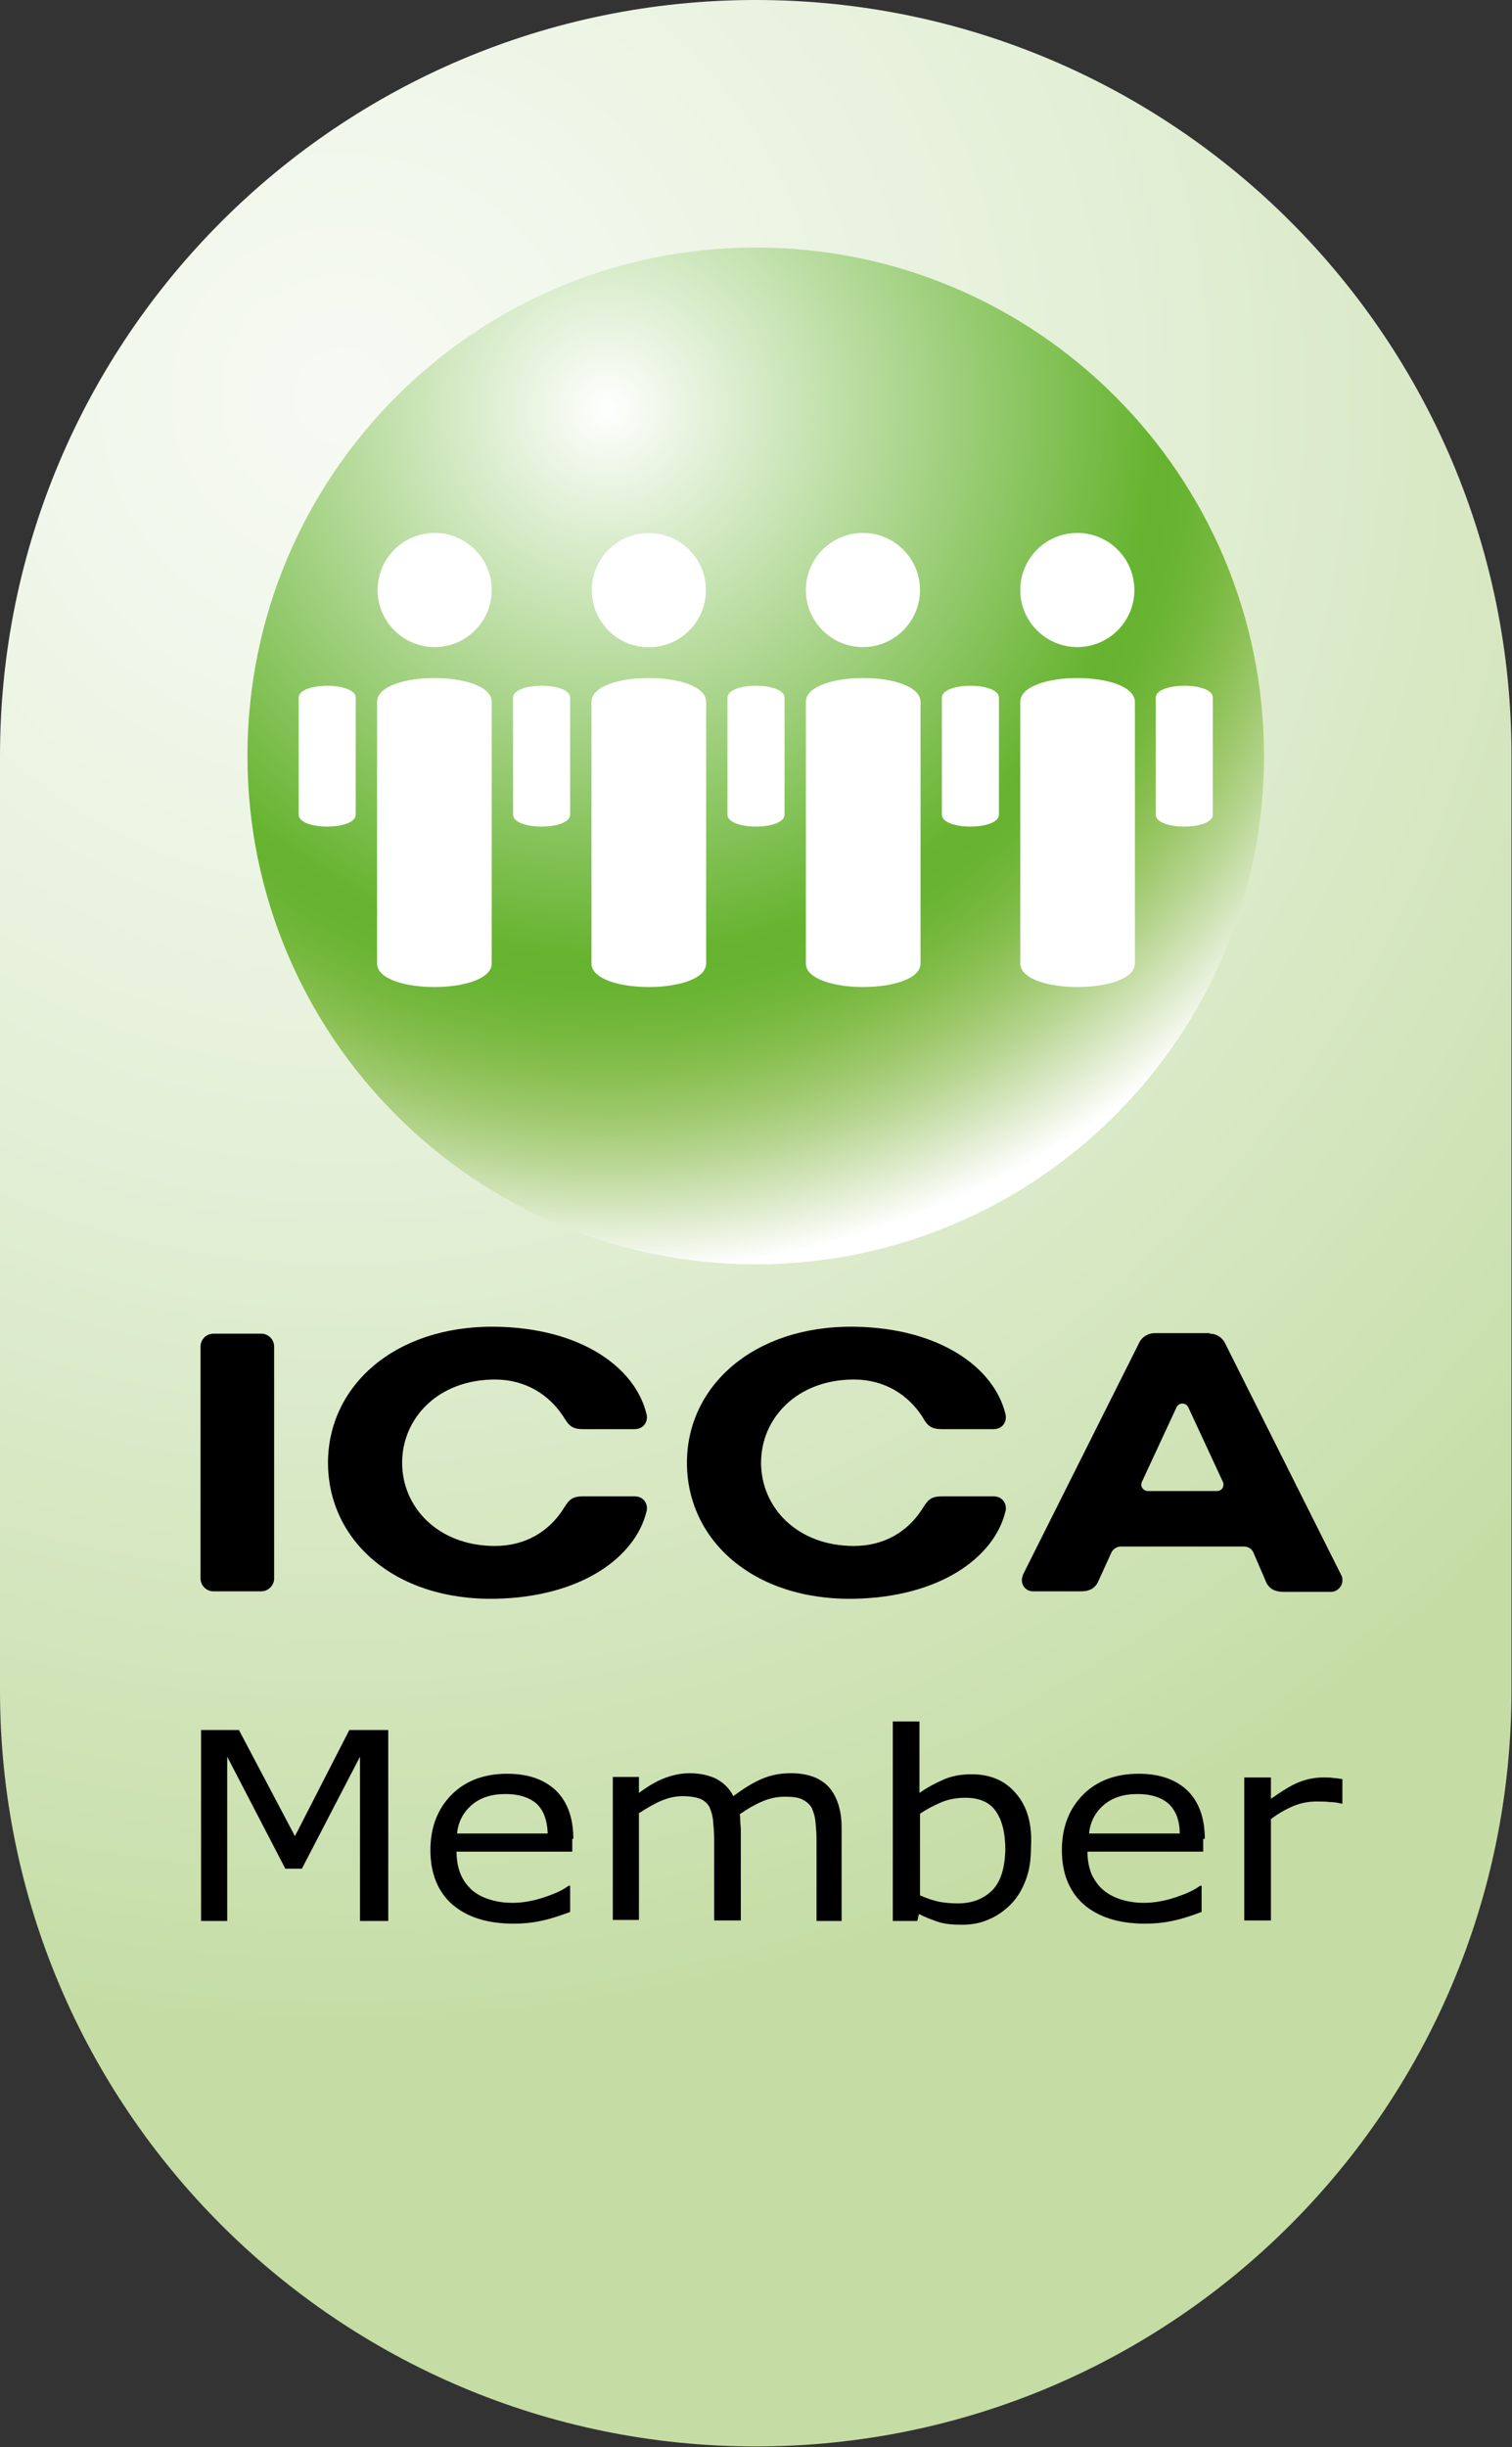 <?xml version="1.0" encoding="UTF-8"?>
<svg xmlns="http://www.w3.org/2000/svg" xmlns:xlink="http://www.w3.org/1999/xlink" version="1.1" id="Layer_1" x="0px" y="0px" viewBox="0 0 283.5 458.7" style="enable-background:new 0 0 283.5 458.7;" xml:space="preserve"><rect x="0" y="0" width="283.5" height="458.7" fill="#333333" stroke="none"/> <style type="text/css"> .st0{fill:url(#SVGID_1_);} .st1{fill:url(#SVGID_2_);} .st2{fill:#FFFFFF;} </style> <g> <g> <radialGradient id="SVGID_1_" cx="578.021" cy="93.772" r="653.713" gradientTransform="matrix(0.755 0 0 0.755 -372.217 3.532)" gradientUnits="userSpaceOnUse"> <stop offset="0" style="stop-color:#F7FAF3"></stop> <stop offset="0.111" style="stop-color:#F1F7EB"></stop> <stop offset="0.303" style="stop-color:#E3EFD6"></stop> <stop offset="0.552" style="stop-color:#CCE1B1"></stop> <stop offset="0.618" style="stop-color:#C5DDA5"></stop> </radialGradient> <path class="st0" d="M0,316.9c0,78.3,63.5,141.7,141.7,141.7c78.3,0,141.7-63.5,141.7-141.7V141.7C283.5,63.5,220,0,141.7,0 C63.5,0,0,63.5,0,141.7V316.9z"></path> <g> <radialGradient id="SVGID_2_" cx="1686.522" cy="1247.272" r="135.64" gradientTransform="matrix(1.193 0 0 1.193 -1898.1 -1411.317)" gradientUnits="userSpaceOnUse"> <stop offset="0" style="stop-color:#FFFFFF"></stop> <stop offset="0.64" style="stop-color:#65B32E"></stop> <stop offset="0.678" style="stop-color:#69B433"></stop> <stop offset="0.723" style="stop-color:#75B83D"></stop> <stop offset="0.77" style="stop-color:#88BF50"></stop> <stop offset="0.821" style="stop-color:#9EC96D"></stop> <stop offset="0.873" style="stop-color:#B8D693"></stop> <stop offset="0.926" style="stop-color:#D5E6BF"></stop> <stop offset="0.981" style="stop-color:#F4F8EE"></stop> <stop offset="1" style="stop-color:#FFFFFF"></stop> </radialGradient> <path class="st1" d="M237,141.7c0,52.6-42.7,95.3-95.3,95.3c-52.6,0-95.3-42.7-95.3-95.3c0-52.6,42.7-95.3,95.3-95.3 C194.4,46.4,237,89.1,237,141.7z"></path> </g> <g> <path class="st2" d="M70.7,131.6v49c0,5.9,21.5,5.9,21.5,0v-49C92.2,125.6,70.7,125.6,70.7,131.6z"></path> <path class="st2" d="M110.9,131.6v49c0,5.9,21.5,5.9,21.5,0v-49C132.4,125.6,110.9,125.6,110.9,131.6z"></path> <path class="st2" d="M92.2,110.6c0,5.9-4.8,10.7-10.7,10.7c-5.9,0-10.7-4.8-10.7-10.7c0-5.9,4.8-10.7,10.7-10.7 C87.4,99.9,92.2,104.7,92.2,110.6z"></path> <ellipse transform="matrix(7.143020e-03 -1 1 7.143020e-03 10.194 231.44)" class="st2" cx="121.6" cy="110.6" rx="10.7" ry="10.7"></ellipse> <path class="st2" d="M56,130.8v21.9c0,3,10.7,3,10.7,0v-21.9C66.7,127.8,56,127.8,56,130.8z"></path> <path class="st2" d="M96.2,130.8v21.9c0,3,10.7,3,10.7,0v-21.9C106.9,127.8,96.2,127.8,96.2,130.8z"></path> <path class="st2" d="M136.4,130.8v21.9c0,3,10.7,3,10.7,0v-21.9C147.1,127.8,136.4,127.8,136.4,130.8z"></path> <path class="st2" d="M151.1,131.6v49c0,5.9,21.5,5.9,21.5,0v-49C172.6,125.6,151.1,125.6,151.1,131.6z"></path> <path class="st2" d="M172.5,110.6c0,5.9-4.8,10.7-10.7,10.7c-5.9,0-10.7-4.8-10.7-10.7c0-5.9,4.8-10.7,10.7-10.7 C167.7,99.9,172.5,104.7,172.5,110.6z"></path> <path class="st2" d="M176.6,130.8v21.9c0,3,10.7,3,10.7,0v-21.9C187.3,127.8,176.6,127.8,176.6,130.8z"></path> <path class="st2" d="M191.3,131.6v49c0,5.9,21.5,5.9,21.5,0v-49C212.7,125.6,191.3,125.6,191.3,131.6z"></path> <path class="st2" d="M212.7,110.6c0,5.9-4.8,10.7-10.7,10.7c-5.9,0-10.7-4.8-10.7-10.7c0-5.9,4.8-10.7,10.7-10.7 C207.9,99.9,212.7,104.7,212.7,110.6z"></path> <path class="st2" d="M216.7,130.8v21.9c0,3,10.7,3,10.7,0v-21.9C227.5,127.8,216.7,127.8,216.7,130.8z"></path> </g> </g> </g> <g> <path d="M51.4,295.9c0,1.3-1.1,2.4-2.4,2.4h-9c-1.3,0-2.4-1.1-2.4-2.4v-43.5c0-1.3,1.1-2.4,2.4-2.4h9c1.3,0,2.4,1.1,2.4,2.4V295.9z "></path> <path d="M228.2,279.5c0.7,0,1.2-0.5,1.2-1.2c0-0.2,0-0.3-0.1-0.5l-6.5-14c-0.2-0.4-0.6-0.7-1.1-0.7c-0.5,0-0.9,0.3-1.1,0.7l-6.5,14 c-0.1,0.2-0.1,0.3-0.1,0.5c0,0.7,0.6,1.2,1.2,1.2H228.2z M226.8,250c1.2,0,2.2,0.6,2.8,1.6l21.9,43.7c0.2,0.3,0.2,0.6,0.2,1 c0,1.1-1,2.1-2.1,2.1h-8.9c-1.1,0-2.4-0.2-3.2-1.6L235,291c-0.3-0.7-1-1.1-1.8-1.1h-23c-0.8,0-1.5,0.5-1.8,1.1l-2.6,5.7 c-0.8,1.4-2,1.6-3.2,1.6h-8.9c-1.2,0-2.1-0.9-2.1-2.1c0-0.3,0.1-0.7,0.2-1l21.9-43.7c0.5-0.9,1.6-1.6,2.8-1.6H226.8z"></path> <path d="M75.4,274.2c0,8.4,6.8,15.6,17.4,15.6c5.7,0,10.1-2.7,12.8-6.9c1-1.6,1.5-2.4,3.7-2.4h9.7c1.8,0,2.6,1.6,2.2,2.9 c-2.1,8.5-12.2,16-28.4,16.3c-19,0.3-31.3-11.1-31.3-25.5c0-14.3,12.4-25.7,31.3-25.5c16.2,0.2,26.3,7.7,28.4,16.3 c0.4,1.3-0.4,2.9-2.2,2.9h-9.7c-2.2,0-2.7-0.8-3.7-2.4c-2.7-4.1-7.1-6.9-12.8-6.9C82.2,258.6,75.4,265.8,75.4,274.2z"></path> <path d="M142.7,274.2c0,8.4,6.8,15.6,17.4,15.6c5.7,0,10.1-2.7,12.8-6.9c1-1.6,1.5-2.4,3.7-2.4h9.7c1.8,0,2.6,1.6,2.2,2.9 c-2.1,8.5-12.2,16-28.4,16.3c-19,0.3-31.3-11.1-31.3-25.5c0-14.3,12.4-25.7,31.3-25.5c16.1,0.2,26.3,7.7,28.4,16.3 c0.4,1.3-0.4,2.9-2.2,2.9h-9.7c-2.2,0-2.8-0.8-3.7-2.4c-2.7-4.1-7.1-6.9-12.8-6.9C149.5,258.6,142.7,265.8,142.7,274.2z"></path> </g> <g> <path d="M72.7,360.1h-5.2v-30.8l-10.9,21h-3.1l-10.9-21v30.8h-4.9v-35.8h7.1l10.5,19.9l10.2-19.9h7.3V360.1z"></path> <path d="M85.7,343.7c0.2-2.1,1.1-3.9,2.7-5.3c1.6-1.4,3.7-2.1,6.4-2.1c2.6,0,4.6,0.7,5.9,1.9c1.3,1.3,1.9,3.1,2,5.5H85.7z M107.5,344.7c0-3.9-1.1-6.9-3.2-9c-2.2-2.1-5.2-3.2-9.2-3.2c-4.3,0-7.8,1.3-10.4,3.9c-2.6,2.6-4,6.1-4,10.4 c0,4.4,1.4,7.8,4.1,10.2c2.8,2.4,6.6,3.6,11.5,3.6c1.9,0,3.8-0.2,5.5-0.6c1.8-0.4,3.5-1,5.1-1.6v-4.9h-0.3 c-0.9,0.7-2.3,1.4-4.4,2.1c-2,0.7-4.1,1.1-6.1,1.1c-1.5,0-2.9-0.2-4.2-0.6c-1.3-0.4-2.3-0.9-3.3-1.7c-0.9-0.8-1.7-1.8-2.2-3 c-0.5-1.2-0.8-2.6-0.8-4.3h21.7V344.7z"></path> <path d="M158,360.1h-4.9v-15.3c0-1.1-0.1-2.3-0.2-3.3c-0.1-1.1-0.4-1.9-0.7-2.6c-0.4-0.7-1-1.2-1.8-1.6c-0.8-0.4-1.9-0.5-3.3-0.5 c-1.4,0-2.8,0.3-4.2,0.9c-1.4,0.6-2.8,1.4-4.2,2.4c0.1,0.4,0.1,0.8,0.1,1.3c0,0.5,0.1,1,0.1,1.5v17.1h-5v-15.3 c0-1.2-0.1-2.3-0.2-3.4c-0.1-1.1-0.4-1.9-0.7-2.6c-0.4-0.7-1-1.2-1.7-1.5c-0.8-0.3-1.9-0.5-3.3-0.5c-1.4,0-2.7,0.3-4.1,0.9 c-1.4,0.6-2.7,1.4-4.1,2.3v20h-4.9v-26.8h4.9v3c1.6-1.2,3.1-2.1,4.6-2.7c1.5-0.6,3.2-1,4.9-1c2,0,3.7,0.4,5.1,1.1 c1.4,0.8,2.4,1.8,3.1,3.2c2-1.5,3.8-2.6,5.5-3.3c1.7-0.7,3.4-1,5.3-1c3.2,0,5.6,0.9,7.2,2.7c1.5,1.8,2.3,4.3,2.3,7.5V360.1z"></path> <path d="M186.1,354.3c-1.6,1.6-3.7,2.5-6.5,2.5c-1.3,0-2.4-0.1-3.5-0.3c-1-0.2-2.2-0.6-3.6-1.2v-15.3c1.3-0.9,2.7-1.6,4.1-2.2 c1.5-0.6,3-0.8,4.4-0.8c2.6,0,4.5,0.8,5.7,2.5c1.2,1.7,1.8,4.1,1.8,7.3C188.4,350.1,187.7,352.6,186.1,354.3z M190.5,336.2 c-2-2.4-4.8-3.6-8.3-3.6c-2,0-3.7,0.3-5.3,1c-1.6,0.7-3.1,1.5-4.5,2.5v-13.4h-5v37.4h4.6l0.3-1.3c1.2,0.6,2.5,1.1,3.7,1.5 c1.3,0.4,2.7,0.5,4.4,0.5c1.8,0,3.5-0.3,5-1c1.5-0.6,2.9-1.6,4.1-2.8c1.2-1.2,2.1-2.7,2.8-4.5c0.7-1.8,1-3.8,1-6 C193.6,342,192.6,338.6,190.5,336.2z"></path> <path d="M204.2,343.7c0.2-2.1,1.1-3.9,2.7-5.3c1.6-1.4,3.7-2.1,6.4-2.1c2.6,0,4.6,0.7,5.9,1.9c1.3,1.3,2,3.1,2,5.5H204.2z M225.9,344.7c0-3.9-1.1-6.9-3.2-9c-2.2-2.1-5.2-3.2-9.2-3.2c-4.3,0-7.8,1.3-10.4,3.9c-2.6,2.6-4,6.1-4,10.4 c0,4.4,1.4,7.8,4.1,10.2c2.8,2.4,6.6,3.6,11.5,3.6c1.9,0,3.8-0.2,5.5-0.6c1.8-0.4,3.5-1,5.1-1.6v-4.9h-0.3 c-0.9,0.7-2.3,1.4-4.4,2.1c-2,0.7-4.1,1.1-6.1,1.1c-1.5,0-2.9-0.2-4.2-0.6c-1.3-0.4-2.3-0.9-3.3-1.7c-1-0.8-1.7-1.8-2.3-3 c-0.5-1.2-0.8-2.6-0.8-4.3h21.7V344.7z"></path> <path d="M251.8,338.1h-0.3c-0.7-0.2-1.5-0.3-2.2-0.3c-0.7-0.1-1.5-0.1-2.5-0.1c-1.5,0-3,0.3-4.4,0.9c-1.4,0.6-2.8,1.4-4.1,2.4v19 h-5v-26.8h5v4c2-1.4,3.7-2.5,5.2-3.1c1.5-0.6,3-0.9,4.6-0.9c0.9,0,1.5,0,1.9,0.1c0.4,0,1,0.1,1.7,0.2V338.1z"></path> </g> </svg>
